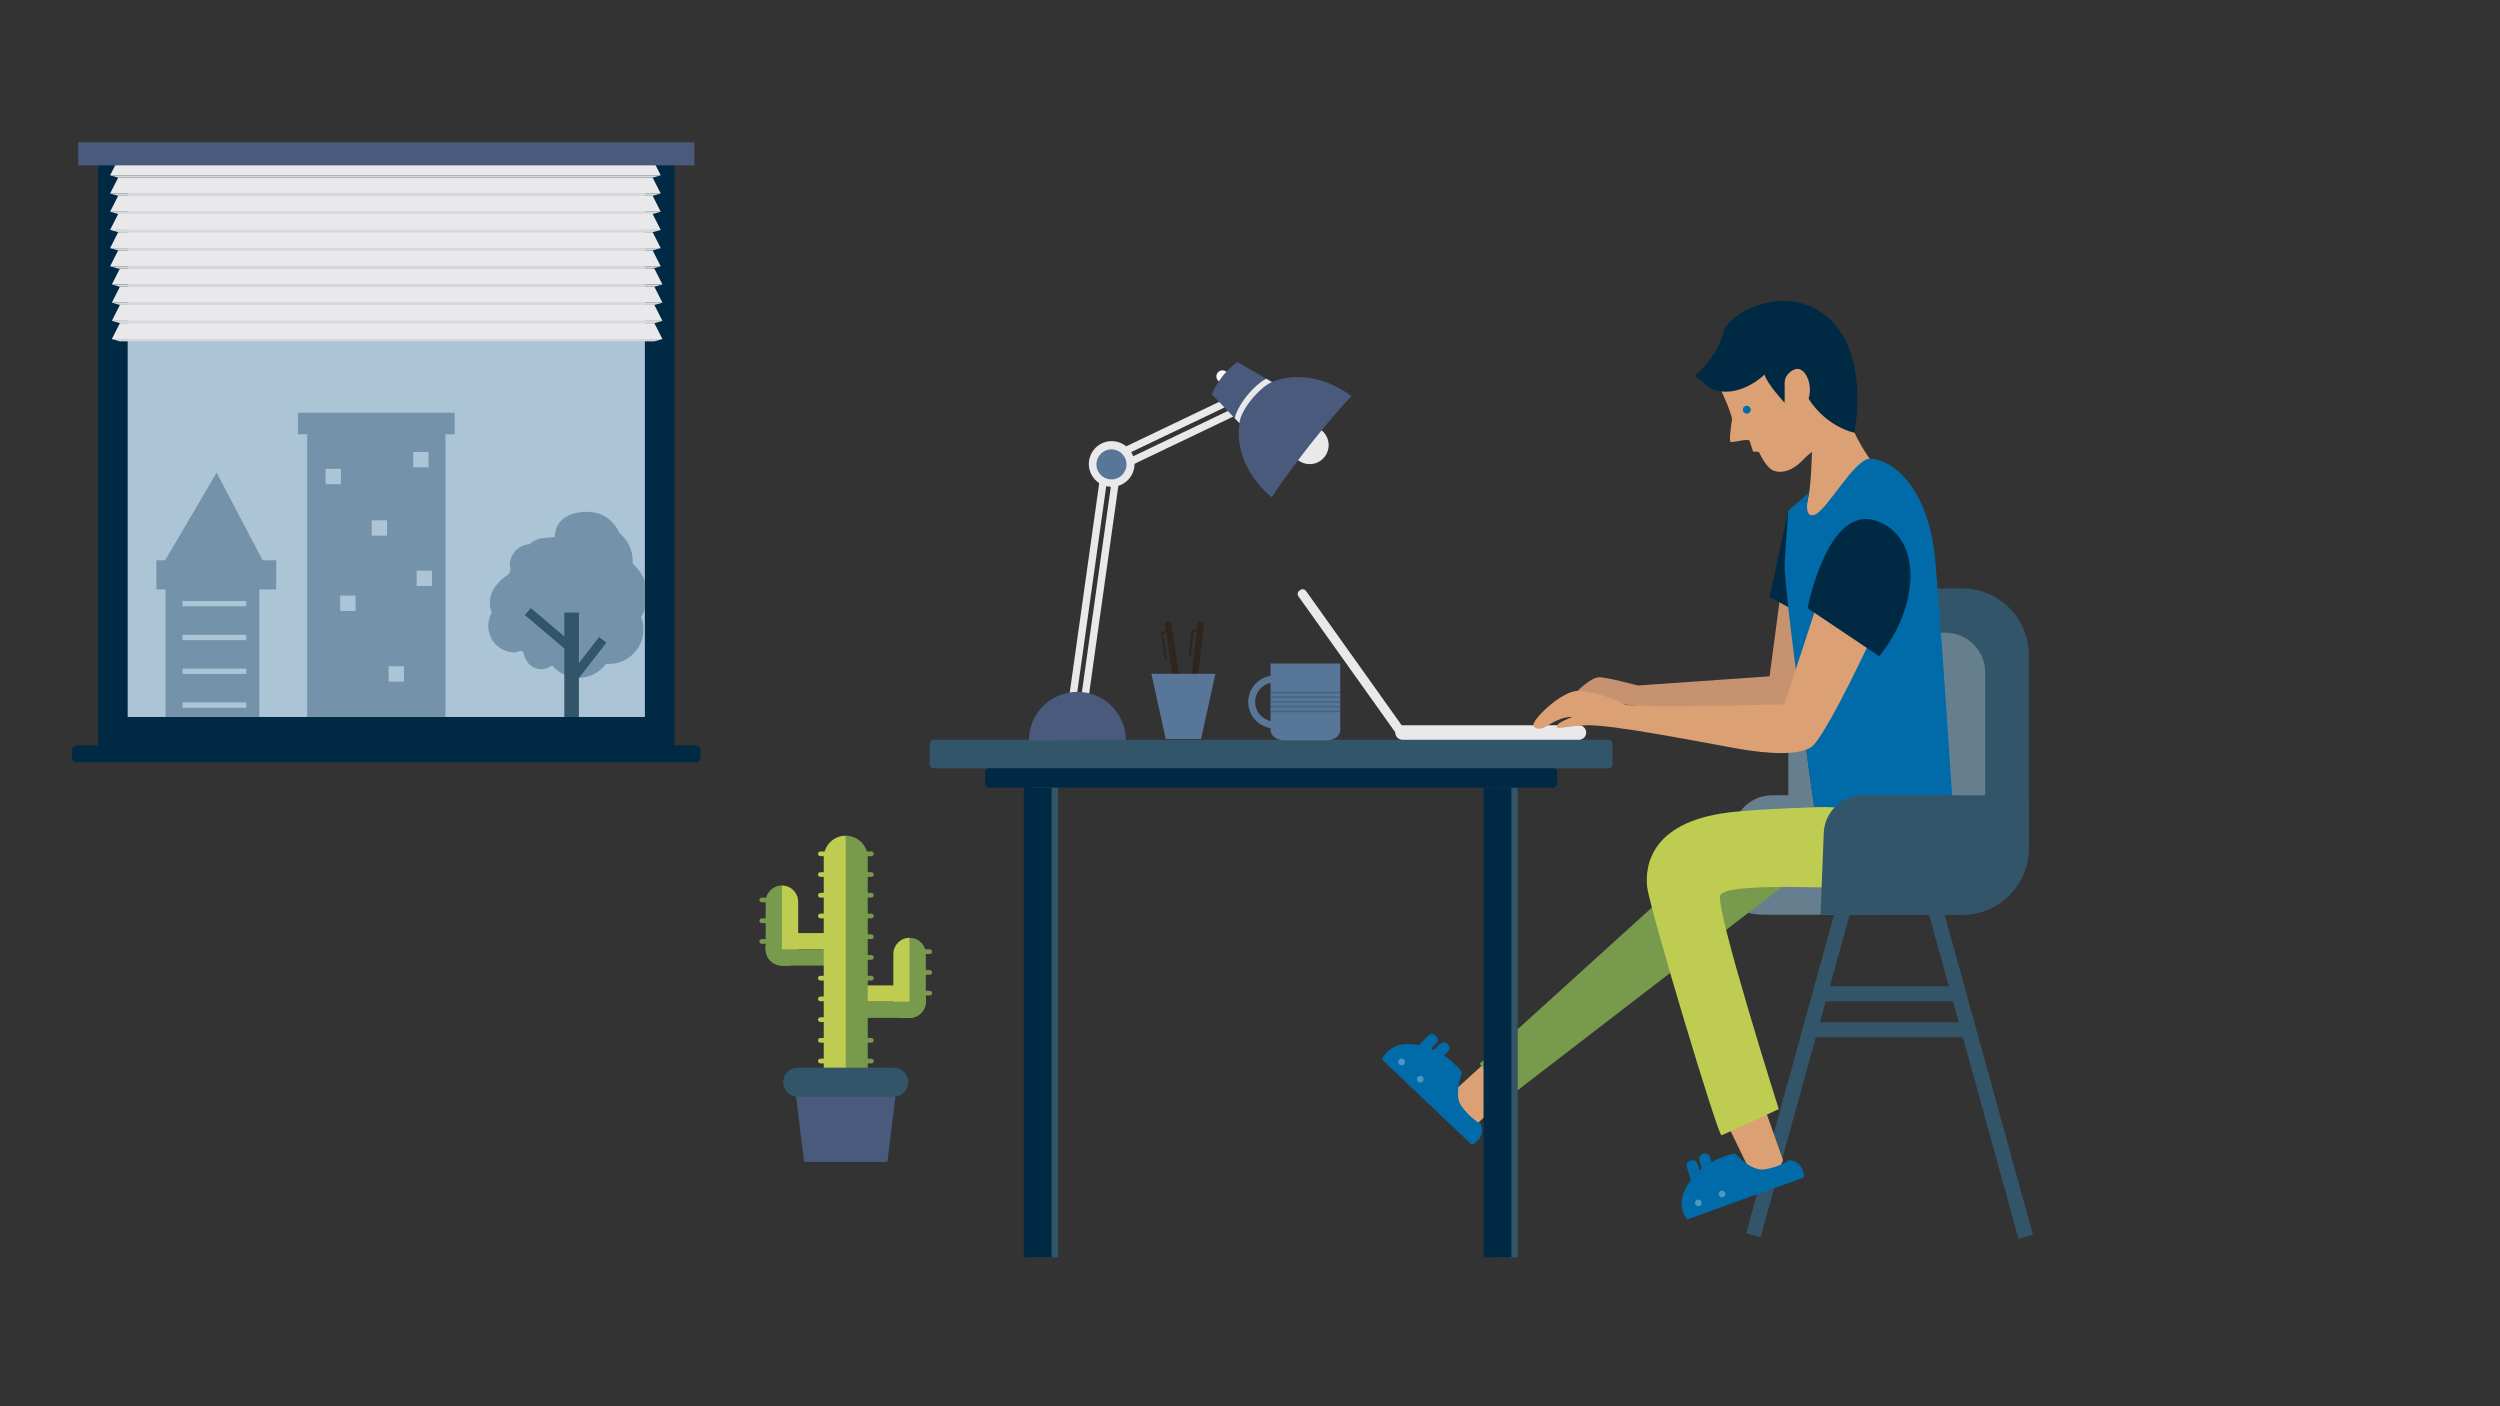 <?xml version="1.0" encoding="utf-8"?>
<!-- Generator: Adobe Illustrator 26.0.3, SVG Export Plug-In . SVG Version: 6.00 Build 0)  -->
<svg version="1.1" id="Layer_1" xmlns="http://www.w3.org/2000/svg" xmlns:xlink="http://www.w3.org/1999/xlink" x="0px" y="0px"
	 viewBox="0 0 1280 720" style="enable-background:new 0 0 1280 720;" xml:space="preserve">
<rect x="0" y="0" width="1280" height="720" fill="#333333" stroke="none"/>
<style type="text/css">
	.st0{fill:#667F8F;}
	.st1{fill:#DBA174;}
	.st2{fill:#779A4D;}
	.st3{fill:#006BA8;}
	.st4{fill:#4C98C2;}
	.st5{fill:#335569;}
	.st6{fill:#002A44;}
	.st7{fill:#E9E8EA;}
	.st8{fill-rule:evenodd;clip-rule:evenodd;fill:#E9E8EA;}
	.st9{fill-rule:evenodd;clip-rule:evenodd;fill:#FFFDFA;}
	.st10{fill-rule:evenodd;clip-rule:evenodd;fill:#4A5A7C;}
	.st11{fill-rule:evenodd;clip-rule:evenodd;fill:#587697;}
	.st12{fill:none;}
	.st13{fill:#2E261D;}
	.st14{fill:#587697;}
	.st15{opacity:0.2;fill:#002431;enable-background:new    ;}
	.st16{fill:#BECC51;}
	.st17{fill:#C6926F;}
	.st18{fill:#4A5A7C;}
	.st19{fill:#ABC4D6;}
	.st20{fill:#7592AB;}
	.st21{fill:#D8D8D8;}
</style>
<g id="bg">
</g>
<g id="pic">
	<g>
		<path class="st0" d="M887.2,427.21v37.17c4.74,2.52,10.14,3.95,15.85,3.95h55.17c18.69,0,33.98-15.29,33.98-33.97v-27.17h-84.98
			C896.21,407.19,887.2,416.2,887.2,427.21z"/>
		<g>
			<polygon class="st1" points="770.75,561.31 756.49,575.25 748.92,573.73 740.71,561.98 763.34,541.36 			"/>
			<polygon class="st2" points="757.56,544.64 771.77,562.26 923.73,445.38 887.77,426.55 			"/>
			<g>
				<path class="st3" d="M724.16,541.52l-0.31-0.32c-1.01-1.03-0.98-2.7,0.05-3.71l7.47-7.27c1.03-1.01,2.7-0.98,3.71,0.05
					l0.31,0.32c1.01,1.03,0.98,2.7-0.05,3.71l-7.47,7.27C726.83,542.57,725.16,542.55,724.16,541.52z"/>
				<path class="st3" d="M730.14,545.71l-0.31-0.32c-1.01-1.03-0.98-2.7,0.05-3.71l7.47-7.27c1.03-1.01,2.7-0.98,3.71,0.05
					l0.31,0.32c1.01,1.03,0.98,2.7-0.05,3.71l-7.47,7.27C732.81,546.77,731.14,546.74,730.14,545.71z"/>
				<path class="st3" d="M757.99,575.35c0.69,0.71,2.72,7.07-4.37,10.84l-46.01-43.72c0,0,2.85-8.72,15.15-7.85
					c8.99,0.64,17.78,4.61,25.91,14.39c0,0-4.58,11.39-0.52,17.16C752.75,572.69,757.99,575.35,757.99,575.35z"/>
				<path class="st4" d="M718.84,544.95c-0.68,0.66-1.77,0.65-2.44-0.03c-0.66-0.68-0.65-1.77,0.03-2.44
					c0.68-0.66,1.77-0.65,2.44,0.03C719.54,543.19,719.52,544.28,718.84,544.95z"/>
				<path class="st4" d="M728.37,553.76c-0.68,0.66-1.77,0.65-2.44-0.03c-0.66-0.68-0.65-1.77,0.03-2.44
					c0.68-0.66,1.77-0.65,2.44,0.03C729.06,552.01,729.05,553.1,728.37,553.76z"/>
			</g>
		</g>
		<g>
			<g>
				<rect x="763.75" y="403.29" class="st5" width="13.32" height="240.49"/>
				<rect x="759.58" y="403.29" class="st6" width="14.23" height="240.49"/>
			</g>
			<g>
				<path class="st5" d="M478,393.39h345.57c1.1,0,2-0.9,2-2v-10.61c0-1.1-0.9-2-2-2H478c-1.1,0-2,0.9-2,2v10.61
					C476,392.49,476.9,393.39,478,393.39z"/>
				<path class="st6" d="M506.31,403.3h288.94c1.1,0,2-0.9,2-2v-5.91c0-1.1-0.9-2-2-2H506.31c-1.1,0-2,0.9-2,2v5.91
					C504.31,402.4,505.21,403.3,506.31,403.3z"/>
			</g>
			<g>
				<polygon class="st7" points="566.82,245.85 569.16,246.18 568.91,247.96 559.51,314.78 559.5,314.78 551.44,372.08 
					555.18,372.6 560.7,333.34 560.7,333.33 572.8,247.32 572.89,246.69 563.09,245.31 563,245.95 557.56,284.6 557.56,284.61 
					545.37,371.22 549.11,371.75 558.76,303.16 566.57,247.64 				"/>
				<path class="st8" d="M574.76,229.4l1.63,3.4l1.62-0.78l45.53-21.77l6.2-2.97l8.56-4.09l-0.12-1.88l-0.14-2.17l-7.59,3.63
					l-8.61,4.11l-46.52,22.25L574.76,229.4z M579.02,234.16l-1.61,0.77l1.63,3.4l0.55-0.26l43.99-21.03l15.15-7.25l-0.27-4.06
					l-12.53,5.99l-1.33,0.64L579.02,234.16z M638.04,199.14l0.14,2.17l0.12,1.88l11.12-5.32c-0.76,0.02-1.52,0.08-2.28,0.15
					l-2.08-2.24L638.04,199.14z M654.36,198.13l-15.9,7.6l0.27,4.06l21.69-10.37C658.4,198.81,656.38,198.37,654.36,198.13z"/>
				<path class="st8" d="M673.98,237.01c5.01-1.89,7.56-7.52,5.67-12.53s-7.52-7.56-12.53-5.67s-7.56,7.51-5.67,12.53
					C663.34,236.35,668.97,238.89,673.98,237.01z"/>
				<path class="st9" d="M626.97,195.61c1.59-0.6,2.4-2.39,1.8-3.98c-0.6-1.59-2.39-2.4-3.98-1.8c-1.59,0.6-2.4,2.39-1.8,3.98
					C623.59,195.4,625.37,196.21,626.97,195.61z"/>
				<path class="st10" d="M634.23,220.66c-0.4,11.76,5.61,24.66,16.89,33.9c4.18-6.22,8.69-12.57,13.5-18.95
					c1.93-2.56,3.9-5.13,5.92-7.69c2.03-2.57,4.06-5.1,6.1-7.57c5.08-6.17,10.19-12.04,15.26-17.56
					c-8.59-6.51-18.44-9.74-27.58-9.73c-2.11,0.01-4.17,0.17-6.17,0.53c-1.65,0.28-3.25,0.68-4.8,1.19
					c-0.72,0.24-1.43,0.52-2.14,0.81l-2.64-1.54l-0.32-0.18l-14.7-8.54c-2.04,1.48-3.93,3.15-5.67,5.04
					c-0.71,0.74-1.37,1.53-2.02,2.34c-0.64,0.81-1.23,1.64-1.8,2.49c-1.42,2.13-2.61,4.36-3.58,6.7l9.11,9.54l2.54,2.66l0.07,0.07
					l1.63,1.71l0.77,0.8C634.4,217.99,634.27,219.32,634.23,220.66z"/>
				<path class="st8" d="M560.32,229.92c4.21-4.89,11.59-5.44,16.49-1.23c4.89,4.21,5.44,11.59,1.23,16.49
					c-4.21,4.89-11.59,5.44-16.49,1.23C556.65,242.2,556.1,234.82,560.32,229.92z"/>
				<path class="st7" d="M632.14,214.1l0.07,0.07l1.63,1.71l0.77,0.8c0.05-0.57,0.15-1.18,0.32-1.8c0.43-1.66,1.26-3.49,2.35-5.36
					c1.66-2.83,3.92-5.72,6.33-8.17c2.55-2.61,5.26-4.72,7.61-5.76l-2.64-1.54l-0.32-0.18c-3.95,2.2-8.36,6.5-11.62,11.12
					C634.48,208.07,632.82,211.27,632.14,214.1z"/>
				
					<ellipse transform="matrix(0.991 -0.133 0.133 0.991 -26.603 78.051)" class="st11" cx="569.2" cy="237.56" rx="7.7" ry="7.7"/>
				<path class="st10" d="M551.53,354.23c13.7-0.05,24.84,11.02,24.89,24.72l0,0l-49.61,0.17l0,0
					C526.76,365.42,537.83,354.27,551.53,354.23z"/>
			</g>
			<g>
				<rect x="528.35" y="403.29" class="st5" width="13.32" height="240.49"/>
				<rect x="524.18" y="403.29" class="st6" width="14.23" height="240.49"/>
			</g>
			<g id="pens">
				<g>
					<g>
						<line class="st12" x1="614.76" y1="319.72" x2="609.05" y2="370.61"/>
						<path class="st13" d="M609.06,372.27c0.83,0,1.55-0.63,1.64-1.47l5.71-50.89c0.1-0.91-0.55-1.73-1.46-1.83
							c-0.9-0.1-1.73,0.55-1.83,1.46l-5.71,50.89c-0.1,0.91,0.55,1.73,1.46,1.83C608.93,372.26,608.99,372.27,609.06,372.27
							L609.06,372.27z"/>
					</g>
					<g>
						<path class="st13" d="M609.22,336.31c0.28,0,0.52-0.21,0.55-0.49l1.39-12.38l3.15,0.35c0.31,0.03,0.58-0.18,0.61-0.49
							c0.03-0.3-0.18-0.58-0.49-0.61l-4.24-0.48l-1.51,13.48c-0.03,0.3,0.19,0.58,0.49,0.61
							C609.18,336.31,609.2,336.31,609.22,336.31L609.22,336.31z"/>
					</g>
				</g>
				<g>
					<g>
						<line class="st12" x1="598.16" y1="319.82" x2="605.51" y2="370.5"/>
						<path class="st13" d="M605.51,372.16c0.08,0,0.16-0.01,0.24-0.02c0.9-0.13,1.53-0.97,1.4-1.88l-7.35-50.68
							c-0.13-0.91-0.97-1.54-1.88-1.4c-0.91,0.13-1.53,0.97-1.4,1.88l7.35,50.68C604,371.56,604.7,372.16,605.51,372.16
							L605.51,372.16z"/>
					</g>
					<g>
						<path class="st13" d="M596.86,337.3c0.03,0,0.05,0,0.08-0.01c0.3-0.04,0.51-0.32,0.47-0.62l-1.79-12.33l3.13-0.45
							c0.3-0.05,0.51-0.32,0.47-0.63c-0.04-0.3-0.32-0.52-0.63-0.47l-4.23,0.61l1.95,13.42C596.36,337.1,596.59,337.3,596.86,337.3
							L596.86,337.3z"/>
					</g>
				</g>
				<g>
					<polygon class="st14" points="589.51,345 622.28,345 614.94,378.4 596.85,378.4 					"/>
				</g>
			</g>
			<g id="cup">
				<g>
					<g>
						<path class="st14" d="M639.08,359.41c0-7.46,6.06-13.52,13.52-13.52h1.77v27.04h-1.77
							C645.15,372.93,639.08,366.86,639.08,359.41z M642.62,359.41c0,4.9,3.55,8.99,8.21,9.82v-19.65
							C646.17,350.42,642.62,354.51,642.62,359.41z"/>
					</g>
					<g>
						<path class="st14" d="M686.22,339.72v34.1c0,2.91-3.16,5.27-7.06,5.27h-21.58c-3.9,0-7.06-2.36-7.06-5.27v-34.1H686.22z"/>
					</g>
					<g>
						<g>
							<rect x="650.52" y="354.12" class="st15" width="35.71" height="0.89"/>
						</g>
						<g>
							<rect x="650.52" y="356.54" class="st15" width="35.71" height="0.88"/>
						</g>
						<g>
							<rect x="650.52" y="358.96" class="st15" width="35.71" height="0.89"/>
						</g>
						<g>
							<rect x="650.52" y="361.39" class="st15" width="35.71" height="0.88"/>
						</g>
						<g>
							<rect x="650.52" y="363.81" class="st15" width="35.71" height="0.88"/>
						</g>
					</g>
				</g>
			</g>
			<g>
				<path class="st7" d="M718.1,378.78h90.31c2.04,0,3.72-1.67,3.72-3.72l0,0c0-2.04-1.67-3.72-3.72-3.72H718.1
					c-2.04,0-3.72,1.67-3.72,3.72l0,0C714.38,377.11,716.06,378.78,718.1,378.78z"/>
				<path class="st7" d="M664.75,305.26l50.7,71.18c0.64,0.9,1.89,1.11,2.79,0.47l0.62-0.44c0.9-0.64,1.11-1.89,0.47-2.79
					l-50.7-71.18c-0.64-0.9-1.89-1.11-2.79-0.47l-0.62,0.44C664.32,303.12,664.11,304.37,664.75,305.26z"/>
			</g>
		</g>
		<path class="st0" d="M915.62,335.25v99.11c0,12.97,7.37,24.3,18.12,30.02v-37.17c0-5.33,2.11-10.2,5.56-13.8l-10.51-0.5
			c0,0-7.12-50.97-11.57-87.93C916.18,328.22,915.62,331.67,915.62,335.25z"/>
		<g>
			
				<rect x="1009.35" y="455.12" transform="matrix(0.964 -0.266 0.266 0.964 -108.721 289.618)" class="st5" width="7.68" height="180.88"/>
			
				<rect x="831.64" y="541.77" transform="matrix(0.266 -0.964 0.964 0.266 150.555 1289.025)" class="st5" width="180.88" height="7.68"/>
			<rect x="931.12" y="504.97" class="st5" width="72.19" height="7.68"/>
			<rect x="927.46" y="523.36" class="st5" width="79.52" height="7.68"/>
		</g>
		<path class="st5" d="M928.79,412.91l10.51,0.5c-3.45,3.6-5.56,8.47-5.56,13.8v37.17c4.74,2.52,10.14,3.95,15.85,3.95h55.17
			c18.69,0,33.98-15.29,33.98-33.97v-99.11c0-18.68-15.29-33.97-33.98-33.97h-55.17c-15.1,0-27.99,10-32.37,23.7
			C921.67,361.94,928.79,412.91,928.79,412.91z"/>
		<path class="st0" d="M958.26,445.68h37.83c11.18,0,20.34-9.15,20.34-20.34v-81.07c0-11.18-9.15-20.34-20.34-20.34h-37.83
			c-11.18,0-20.34,9.15-20.34,20.34v81.07C937.92,436.53,947.08,445.68,958.26,445.68z"/>
		<polygon class="st1" points="904.24,569.45 912.94,594.06 908.59,602.94 897.17,602 881.4,569.45 		"/>
		<path class="st16" d="M995.11,413.28c0,0,11.33,41.9-20.39,41.9c-31.71,0-91.74-3.96-94,3.4c-2.27,7.36,30.01,109.29,30.01,109.29
			s-27.63,12.84-29.33,13.4c-1.7,0.57-36.92-116.47-38.06-127.23c-1.13-10.76,1.7-34.54,45.87-38.51S995.11,413.28,995.11,413.28z"
			/>
		<path class="st17" d="M913.74,288.4l-7.72,57.88l-67.48,4.7c0,0-16.47-4.45-20.03-4.23c-4.09,0.25-10.83,7-10.83,7l24.04,6.83
			l33.98,5.49h58.03L913.74,288.4z"/>
		<path class="st1" d="M957.28,234.9c0,0-8.11-11.43-10.72-20.98h-18.85c0,0,1.11,39.63-3.98,47.55l-1.62,12.16l15.79-4.24
			L957.28,234.9z"/>
		<polygon class="st6" points="915.58,261.46 906.02,305.63 916.29,311.21 923.73,285.78 		"/>
		<path class="st3" d="M917.22,324.98c4.45,36.96,11.57,87.93,11.57,87.93l10.51,0.5l60.75,2.9c0,0-0.21-3.38-0.59-9.12
			c-1.32-20.45-4.64-70.96-7.43-105.91c-0.4-5.03-0.8-9.74-1.17-13.99c-3.69-42.07-25.46-52.77-33.58-52.4s-22.14,26.94-28.41,28.78
			c-6.28,1.85-2.59-11.44-2.59-11.44l-10.7,9.23c0,0-1.1,15.5-1.84,26.94C913.5,292.16,915.04,306.89,917.22,324.98z"/>
		<path class="st1" d="M937.92,286.34l-24.36,74.25c0,0-78.27,2.23-81.85,0c-3.58-2.23-15.86-6.83-24.04-6.83
			s-24.04,15.35-22.51,17.9c1.53,2.56,4.87,1.24,6.91,0s7.98-4.96,13-4.58c0,0-8.17,2.97-7.98,4.83s2.79,0,15.04-0.56
			s55.72,8.01,75.07,11.51c9.02,1.63,30.39,5.2,39.67,0c9.28-5.2,46.68-89.49,46.68-89.49L937.92,286.34z"/>
		<path class="st6" d="M925.5,311.42c0,0,10.14-53.26,35.06-44.77s21.4,45.52,1.58,69.31L925.5,311.42z"/>
		<g>
			<path class="st3" d="M870.51,609.08l-0.43,0.14c-1.38,0.43-2.86-0.34-3.29-1.71l-3.13-9.94c-0.43-1.38,0.34-2.86,1.71-3.29
				l0.43-0.14c1.38-0.43,2.86,0.34,3.29,1.71l3.13,9.94C872.66,607.16,871.89,608.64,870.51,609.08z"/>
			<path class="st3" d="M876.95,605.62l-0.43,0.14c-1.38,0.43-2.86-0.34-3.29-1.71l-3.13-9.94c-0.43-1.38,0.34-2.86,1.71-3.29
				l0.43-0.14c1.38-0.43,2.86,0.34,3.29,1.71l3.13,9.94C879.09,603.7,878.32,605.18,876.95,605.62z"/>
			<path class="st3" d="M915.94,594.06c0.95-0.3,7.54,0.75,7.72,8.78l-59.74,21.45c0,0-6.51-6.47-0.2-17.06
				c4.61-7.74,12.11-13.81,24.51-16.68c0,0,8.12,9.21,15.1,8.18C911.22,597.54,915.94,594.06,915.94,594.06z"/>
			<path class="st4" d="M871.19,615.37c0.29,0.91-0.22,1.88-1.13,2.16c-0.91,0.29-1.88-0.22-2.16-1.13
				c-0.29-0.91,0.22-1.88,1.13-2.16C869.93,613.96,870.9,614.46,871.19,615.37z"/>
			<path class="st4" d="M883.34,610.82c0.29,0.91-0.22,1.88-1.13,2.16c-0.91,0.29-1.88-0.22-2.16-1.13s0.22-1.88,1.13-2.16
				C882.09,609.41,883.06,609.91,883.34,610.82z"/>
		</g>
		<path class="st1" d="M879.09,195.34c0,0,8.03,16.66,7.68,19.55c-0.34,2.88-1.73,10.93-0.59,11.38c1.13,0.45,8.8-1.86,9.51-0.66
			s1.63,5.89,2.22,5.72c0.59-0.16,2.52-0.05,2.7,0.15s3.45,7.91,7.43,9.47s9.65,0.31,15.18-5.59c5.53-5.9,25.18-19.18,25.18-19.18
			l-0.91-19.58c0,0-2.86-26.64-14.95-28.44c-12.09-1.79-24.69-11.28-44.03,2.53C877.65,178.44,879.09,195.34,879.09,195.34z"/>
		<path class="st6" d="M949.51,221.58c0,0-16.62-3.21-25.78-21.38l-3.61-10.1c-8.07,0-6.02,8.28-6.41,16.13
			c0,0-9.22-9.91-10.23-14.45c0,0-13.06,12.94-27.2,7.38l-8.44-6.76c0,0,11.18-9.37,14.42-21.99c2.9-11.32,33.83-26.3,54.53-7.09
			C957.49,182.52,949.51,221.58,949.51,221.58z"/>
		<path class="st5" d="M932.12,468.33h72.64c18.69,0,33.98-15.29,33.98-33.97v-27.17h-84.98c-5.67,0-10.82,2.39-14.46,6.22
			c-3.45,3.6-5.56,8.47-5.56,13.8L932.12,468.33z"/>
		<path class="st3" d="M892.32,209.76c0,1.12,0.91,2.03,2.03,2.03c1.12,0,2.03-0.91,2.03-2.03s-0.91-2.03-2.03-2.03
			S892.32,208.64,892.32,209.76z"/>
		<path class="st1" d="M914.99,192.14c1.03-1.42,3.37-3.51,5.72-3.24c4.29,0.49,7.41,8.73,5.26,15.3c-0.61,1.86-1.35,4.1-2.97,4.32
			C919.18,209.02,910.46,198.42,914.99,192.14z"/>
		<path class="st16" d="M474.02,512.57v0.27h-41v-8.32h32.95C470.42,504.52,474.02,508.13,474.02,512.57z"/>
		<path class="st2" d="M465.71,480.15L465.71,480.15l-2.78,29.01l2.78,11.99l0,0c4.59,0,8.32-3.72,8.32-8.32v-24.37
			C474.02,483.88,470.3,480.15,465.71,480.15z"/>
		<path class="st16" d="M465.71,480.15L465.71,480.15v41h-3.53c-2.65,0-4.79-2.15-4.79-4.79v-27.89
			C457.39,483.88,461.11,480.15,465.71,480.15z"/>
		<path class="st2" d="M474.02,512.84L474.02,512.84h-41v8.32h32.68C470.3,521.16,474.02,517.43,474.02,512.84z"/>
		<path class="st16" d="M392.02,485.79v0.27h41v-8.32h-32.95C395.62,477.73,392.02,481.34,392.02,485.79z"/>
		<path class="st2" d="M400.34,453.37L400.34,453.37l2.78,29.01l-2.78,11.99l0,0c-4.59,0-8.32-3.72-8.32-8.32v-24.37
			C392.02,457.09,395.74,453.37,400.34,453.37z"/>
		<path class="st16" d="M400.34,453.37L400.34,453.37v41h3.53c2.65,0,4.79-2.15,4.79-4.79v-27.89
			C408.65,457.09,404.93,453.37,400.34,453.37z"/>
		<path class="st2" d="M392.02,486.05L392.02,486.05h41v8.32h-32.68C395.74,494.37,392.02,490.64,392.02,486.05z"/>
		<path class="st2" d="M433.02,427.88L433.02,427.88l-8.7,72.78l8.7,51.17h11.26V439.14C444.28,432.92,439.24,427.88,433.02,427.88z
			"/>
		<path class="st16" d="M433.02,427.88L433.02,427.88v123.95h-11.26V439.14C421.76,432.92,426.8,427.88,433.02,427.88z"/>
		<g>
			<polygon class="st18" points="458.94,557.63 454.33,594.86 433.02,594.86 424.32,573.68 433.02,556.59 			"/>
			<polygon class="st18" points="407.1,557.63 411.71,594.86 433.02,594.86 433.02,556.59 			"/>
			<path class="st5" d="M433.02,561.54h24.57c4.11,0,7.44-3.33,7.44-7.44l0,0c0-4.11-3.33-7.44-7.44-7.44h-24.57l-5.58,5.99
				c-1.94,2.09-1.33,5.46,1.23,6.72L433.02,561.54z"/>
			<path class="st5" d="M433.02,561.54h-24.57c-4.11,0-7.44-3.33-7.44-7.44l0,0c0-4.11,3.33-7.44,7.44-7.44h24.57V561.54z"/>
		</g>
		<g>
			<path class="st2" d="M440.96,544.47h5.19c0.67,0,1.21-0.54,1.21-1.21l0,0c0-0.67-0.54-1.21-1.21-1.21h-5.19V544.47z"/>
			<path class="st2" d="M440.96,533.86h5.19c0.67,0,1.21-0.54,1.21-1.21l0,0c0-0.67-0.54-1.21-1.21-1.21h-5.19V533.86z"/>
			<path class="st2" d="M440.96,502.03h5.19c0.67,0,1.21-0.54,1.21-1.21l0,0c0-0.67-0.54-1.21-1.21-1.21h-5.19V502.03z"/>
			<path class="st2" d="M440.96,491.42h5.19c0.67,0,1.21-0.54,1.21-1.21l0,0c0-0.67-0.54-1.21-1.21-1.21h-5.19V491.42z"/>
			<path class="st2" d="M440.96,480.8h5.19c0.67,0,1.21-0.54,1.21-1.21l0,0c0-0.67-0.54-1.21-1.21-1.21h-5.19V480.8z"/>
			<path class="st2" d="M440.96,470.19h5.19c0.67,0,1.21-0.54,1.21-1.21l0,0c0-0.67-0.54-1.21-1.21-1.21h-5.19V470.19z"/>
			<path class="st2" d="M440.96,459.58h5.19c0.67,0,1.21-0.54,1.21-1.21l0,0c0-0.67-0.54-1.21-1.21-1.21h-5.19V459.58z"/>
			<path class="st2" d="M440.96,448.97h5.19c0.67,0,1.21-0.54,1.21-1.21l0,0c0-0.67-0.54-1.21-1.21-1.21h-5.19V448.97z"/>
			<path class="st2" d="M440.96,438.36h5.19c0.67,0,1.21-0.54,1.21-1.21l0,0c0-0.67-0.54-1.21-1.21-1.21h-5.19V438.36z"/>
		</g>
		<g>
			<path class="st2" d="M395.22,483.22h-5.19c-0.67,0-1.21-0.54-1.21-1.21l0,0c0-0.67,0.54-1.21,1.21-1.21h5.19V483.22z"/>
			<path class="st2" d="M395.22,472.61h-5.19c-0.67,0-1.21-0.54-1.21-1.21l0,0c0-0.67,0.54-1.21,1.21-1.21h5.19V472.61z"/>
			<path class="st2" d="M395.22,462h-5.19c-0.67,0-1.21-0.54-1.21-1.21l0,0c0-0.67,0.54-1.21,1.21-1.21h5.19V462z"/>
		</g>
		<g>
			<path class="st16" d="M425.23,544.47h-5.19c-0.67,0-1.21-0.54-1.21-1.21l0,0c0-0.67,0.54-1.21,1.21-1.21h5.19V544.47z"/>
			<path class="st16" d="M425.23,533.86h-5.19c-0.67,0-1.21-0.54-1.21-1.21l0,0c0-0.67,0.54-1.21,1.21-1.21h5.19V533.86z"/>
			<path class="st16" d="M425.23,523.25h-5.19c-0.67,0-1.21-0.54-1.21-1.21l0,0c0-0.67,0.54-1.21,1.21-1.21h5.19V523.25z"/>
			<path class="st16" d="M425.23,512.64h-5.19c-0.67,0-1.21-0.54-1.21-1.21l0,0c0-0.67,0.54-1.21,1.21-1.21h5.19V512.64z"/>
			<path class="st16" d="M425.23,502.03h-5.19c-0.67,0-1.21-0.54-1.21-1.21l0,0c0-0.67,0.54-1.21,1.21-1.21h5.19V502.03z"/>
			<path class="st16" d="M425.23,470.19h-5.19c-0.67,0-1.21-0.54-1.21-1.21l0,0c0-0.67,0.54-1.21,1.21-1.21h5.19V470.19z"/>
			<path class="st16" d="M425.23,459.58h-5.19c-0.67,0-1.21-0.54-1.21-1.21l0,0c0-0.67,0.54-1.21,1.21-1.21h5.19V459.58z"/>
			<path class="st16" d="M425.23,448.97h-5.19c-0.67,0-1.21-0.54-1.21-1.21l0,0c0-0.67,0.54-1.21,1.21-1.21h5.19V448.97z"/>
			<path class="st16" d="M425.23,438.36h-5.19c-0.67,0-1.21-0.54-1.21-1.21l0,0c0-0.67,0.54-1.21,1.21-1.21h5.19V438.36z"/>
		</g>
		<g>
			<path class="st2" d="M470.83,509.69h5.19c0.67,0,1.21-0.54,1.21-1.21l0,0c0-0.67-0.54-1.21-1.21-1.21h-5.19V509.69z"/>
			<path class="st2" d="M470.83,499.08h5.19c0.67,0,1.21-0.54,1.21-1.21l0,0c0-0.67-0.54-1.21-1.21-1.21h-5.19V499.08z"/>
			<path class="st2" d="M470.83,488.46h5.19c0.67,0,1.21-0.54,1.21-1.21l0,0c0-0.67-0.54-1.21-1.21-1.21h-5.19V488.46z"/>
		</g>
		<rect x="50.25" y="78.2" class="st6" width="295.05" height="304.49"/>
		<rect x="65.37" y="93.8" class="st19" width="264.81" height="273.29"/>
		<g>
			<g>
				<path class="st20" d="M157.27,218.4v148.69h70.81V218.4H157.27z M213.32,292.16h7.87v7.87h-7.87V292.16z M211.55,231.39h7.87
					v7.86h-7.87V231.39z M198.97,341.13h7.86V349h-7.86V341.13z M190.31,266.39h7.87v7.87h-7.87V266.39z M174.18,304.94h7.87v7.87
					h-7.87V304.94z M166.71,240.04h7.87v7.87h-7.87V240.04z"/>
				<path class="st20" d="M80.05,286.85v14.95h4.72v65.3h47.99v-65.3h8.66v-14.95h-6.97l-23.54-44.84l-26.35,44.84L80.05,286.85
					L80.05,286.85z M126.08,310.45H93.43v-2.75h32.65V310.45z M126.08,327.76H93.43v-2.75h32.65V327.76z M126.08,345.07H93.43v-2.75
					h32.65V345.07z M126.08,362.38H93.43v-2.76h32.65V362.38z"/>
				<rect x="152.55" y="211.33" class="st20" width="80.24" height="11.01"/>
			</g>
			<g>
				<path class="st20" d="M249.99,320.48c0,7.5,6.07,13.57,13.57,13.57c1.09,0,2.63-1.26,3.78-0.53c0.59,0.37,0.83,1.03,0.94,1.48
					c0.74,3.74,3.49,6.67,6.96,7.44c3.93,0.87,7.01-1.41,7.47-1.76c1.68,2.03,3.8,3.67,6.22,4.78c2.22,1.01,4.67,1.58,7.27,1.58
					c0.11,0,0.23,0,0.34-0.01c5.65-0.1,10.64-2.9,13.77-7.14c0.47,0.04,0.95,0.06,1.43,0.06c9.78,0,17.7-7.92,17.7-17.7
					c0-2.26-0.42-4.41-1.2-6.4c0.78-1.25,1.43-2.59,1.94-3.99v-14.21c-1.27-3.55-3.47-6.65-6.3-9.03c0.03-0.45,0.06-0.91,0.06-1.38
					c0-5.78-2.67-10.95-6.83-14.34c-1.97-4.77-5.98-8.48-10.94-10.03c-2.25-0.71-4.06-0.77-5.24-0.8
					c-1.43-0.03-11.02-0.22-15.13,6.45c-0.66,1.08-1.71,3.2-1.76,6.46c-1.26,0.12-2.94,0.27-4.95,0.46c-1.76,0.17-2.13,0.19-2.6,0.3
					c-2.02,0.48-3.83,1.49-5.28,2.88c-5.69,0.32-10.21,5.02-10.21,10.79c0,0.34,0.61,1.39,0.33,2.67c-0.21,0.98-0.78,1.69-1.21,2.12
					c-0.97,0.6-9.37,5.97-9.35,14.48c0,1.31,0.21,3.06,1.02,5.07C250.65,315.73,249.99,318.03,249.99,320.48z"/>
				<polygon class="st5" points="296.4,367.1 288.93,367.1 288.93,331.99 268.72,314.92 271.77,311.31 288.93,325.81 288.93,313.6 
					296.4,313.6 296.4,339.5 306.74,326.13 310.47,329.02 296.4,347.21 				"/>
			</g>
		</g>
		<path class="st6" d="M36.89,387.91c0,1.3,1.06,2.36,2.36,2.36H356.3c1.3,0,2.36-1.06,2.36-2.36v-3.93c0-1.3-1.06-2.36-2.36-2.36
			H39.25c-1.3,0-2.36,1.06-2.36,2.36V387.91z"/>
		<g>
			<polygon class="st7" points="60.5,81.62 125.06,81.62 269.6,81.62 334.16,81.62 338.29,89.78 265.47,89.78 129.19,89.78 
				56.37,89.78 			"/>
			<polygon class="st21" points="60.5,90.94 125.06,90.94 269.6,90.94 334.16,90.94 338.29,89.78 265.47,89.78 129.19,89.78 
				56.37,89.78 			"/>
		</g>
		<g>
			<polygon class="st7" points="60.5,90.94 125.06,90.94 269.6,90.94 334.16,90.94 338.29,99.09 265.47,99.09 129.19,99.09 
				56.37,99.09 			"/>
			<polygon class="st21" points="60.5,100.25 125.06,100.25 269.6,100.25 334.16,100.25 338.29,99.09 265.47,99.09 129.19,99.09 
				56.37,99.09 			"/>
		</g>
		<g>
			<polygon class="st7" points="60.5,100.25 125.06,100.25 269.6,100.25 334.16,100.25 338.29,108.41 265.47,108.41 129.19,108.41 
				56.37,108.41 			"/>
			<polygon class="st21" points="60.5,109.57 125.06,109.57 269.6,109.57 334.16,109.57 338.29,108.41 265.47,108.41 129.19,108.41 
				56.37,108.41 			"/>
		</g>
		<g>
			<polygon class="st7" points="60.5,109.57 125.06,109.57 269.6,109.57 334.16,109.57 338.29,117.72 265.47,117.72 129.19,117.72 
				56.37,117.72 			"/>
			<polygon class="st21" points="60.5,118.88 125.06,118.88 269.6,118.88 334.16,118.88 338.29,117.72 265.47,117.72 129.19,117.72 
				56.37,117.72 			"/>
		</g>
		<g>
			<polygon class="st7" points="60.5,118.88 125.06,118.88 269.6,118.88 334.16,118.88 338.29,127.04 265.47,127.04 129.19,127.04 
				56.37,127.04 			"/>
			<polygon class="st21" points="60.5,128.19 125.06,128.19 269.6,128.19 334.16,128.19 338.29,127.04 265.47,127.04 129.19,127.04 
				56.37,127.04 			"/>
		</g>
		<g>
			<polygon class="st7" points="60.5,128.19 125.06,128.19 269.6,128.19 334.16,128.19 338.29,136.35 265.47,136.35 129.19,136.35 
				56.37,136.35 			"/>
			<polygon class="st21" points="60.5,137.51 125.06,137.51 269.6,137.51 334.16,137.51 338.29,136.35 265.47,136.35 129.19,136.35 
				56.37,136.35 			"/>
		</g>
		<g>
			<polygon class="st7" points="61.38,137.51 125.95,137.51 270.48,137.51 335.04,137.51 339.17,145.66 266.35,145.66 
				130.07,145.66 57.25,145.66 			"/>
			<polygon class="st21" points="61.38,146.82 125.95,146.82 270.48,146.82 335.04,146.82 339.17,145.66 266.35,145.66 
				130.07,145.66 57.25,145.66 			"/>
		</g>
		<g>
			<polygon class="st7" points="61.38,146.82 125.95,146.82 270.48,146.82 335.04,146.82 339.17,154.98 266.35,154.98 
				130.07,154.98 57.25,154.98 			"/>
			<polygon class="st21" points="61.38,156.14 125.95,156.14 270.48,156.14 335.04,156.14 339.17,154.98 266.35,154.98 
				130.07,154.98 57.25,154.98 			"/>
		</g>
		<g>
			<polygon class="st7" points="61.38,156.14 125.95,156.14 270.48,156.14 335.04,156.14 339.17,164.29 266.35,164.29 
				130.07,164.29 57.25,164.29 			"/>
			<polygon class="st21" points="61.38,165.45 125.95,165.45 270.48,165.45 335.04,165.45 339.17,164.29 266.35,164.29 
				130.07,164.29 57.25,164.29 			"/>
		</g>
		<g>
			<polygon class="st7" points="61.38,165.45 125.95,165.45 270.48,165.45 335.04,165.45 339.17,173.61 266.35,173.61 
				130.07,173.61 57.25,173.61 			"/>
			<polygon class="st21" points="61.38,174.77 125.95,174.77 270.48,174.77 335.04,174.77 339.17,173.61 266.35,173.61 
				130.07,173.61 57.25,173.61 			"/>
		</g>
		<rect x="40.04" y="72.86" class="st18" width="315.47" height="11.8"/>
	</g>
</g>
<g id="Layer_3">
</g>
</svg>
